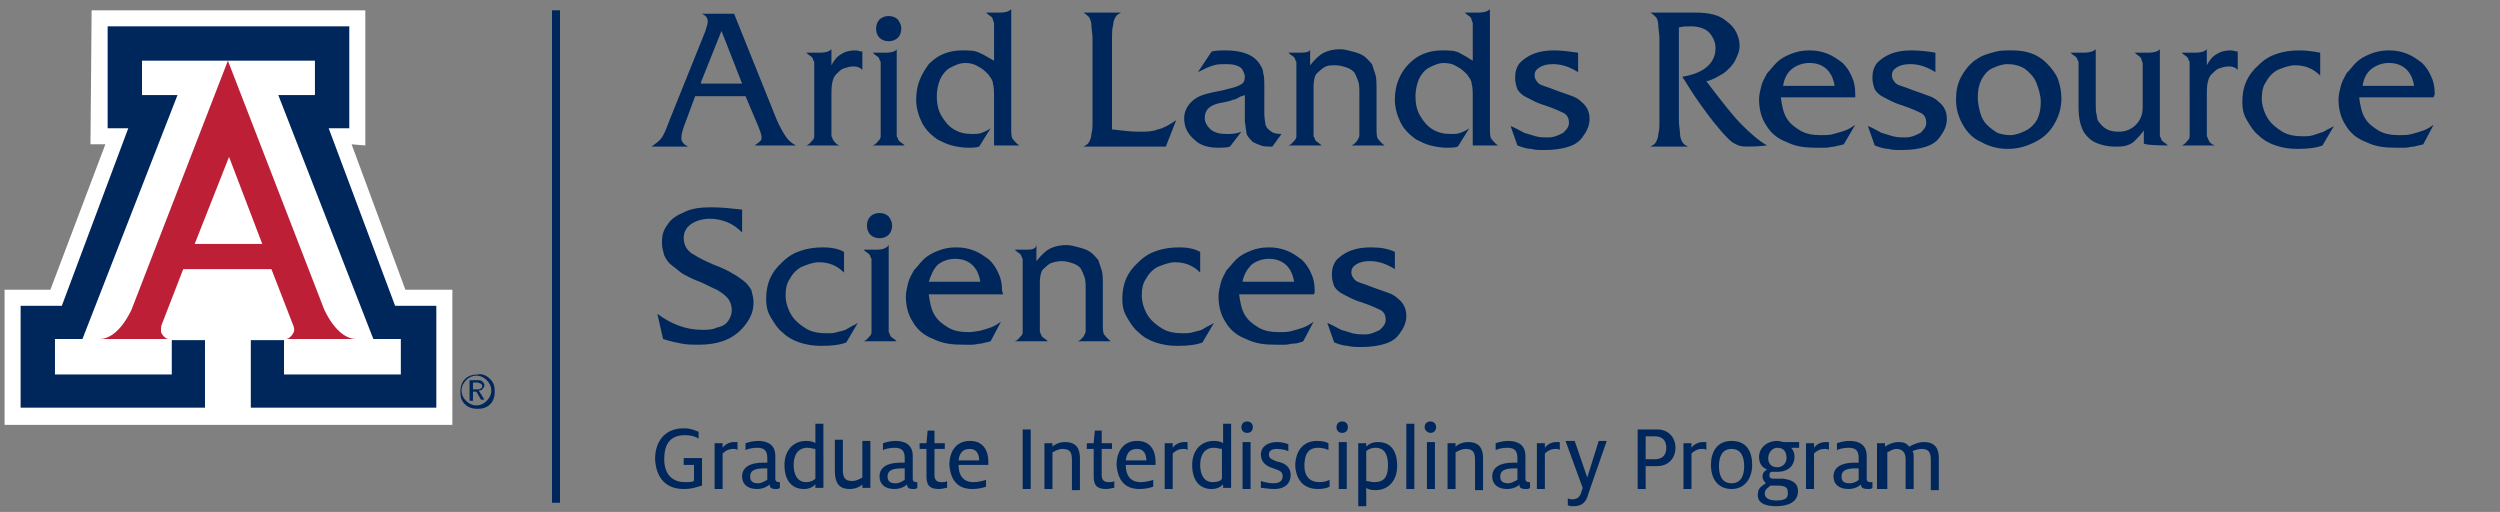 <?xml version="1.0" encoding="utf-8"?>
<!-- Generator: Adobe Illustrator 26.1.0, SVG Export Plug-In . SVG Version: 6.00 Build 0)  -->
<svg version="1.1" id="Layer_1" xmlns="http://www.w3.org/2000/svg" xmlns:xlink="http://www.w3.org/1999/xlink" x="0px" y="0px"
	 viewBox="0 0 218.3 44.7" style="enable-background:new 0 0 218.3 44.7;" xml:space="preserve">
<rect x="0" y="0" width="218.3" height="44.7" fill="#808080" stroke="none"/>
<style type="text/css">
	.st0{fill:#FFFFFF;}
	.st1{fill:#BD2036;}
	.st2{fill:#00275B;}
</style>
<g>
	<polygon class="st0" points="7.9,12.6 9.2,12.6 4.4,25.3 0.4,25.3 0.4,37.1 39.5,37.1 39.5,25.3 35.4,25.3 30.7,12.6 31.9,12.7 
		31.9,0.9 8,0.9 	"/>
	<g>
		<path class="st1" d="M19.9,5.3L28.3,27c0,0,1.1,2.6,2.8,2.6H25c0,0,0.3,0,0.6-0.5c0.2-0.3,0-0.7,0-0.7l-1.9-4.9h-3.9H16l-1.9,4.9
			c0,0-0.1,0.4,0,0.7c0.3,0.5,0.6,0.5,0.6,0.5h-6c1.7,0,2.8-2.6,2.8-2.6L19.9,5.3z"/>
	</g>
	<polygon class="st2" points="19.9,5.3 27.5,5.3 27.5,8.3 24.3,8.3 32.6,29.6 35,29.6 35,32.7 24.8,32.7 24.8,29.7 21.9,29.7 
		21.9,35.6 38.1,35.6 38.1,26.7 34.5,26.7 28.7,11.2 30.5,11.2 30.5,2.3 19.9,2.3 9.4,2.3 9.4,11.2 11.2,11.2 5.4,26.7 1.8,26.7 
		1.8,35.6 17.9,35.6 17.9,29.7 15,29.7 15,32.7 4.8,32.7 4.8,29.6 7.2,29.6 15.5,8.3 12.4,8.3 12.4,5.3 	"/>
	<g>
		<path class="st2" d="M42.8,33.1c0.3,0.3,0.4,0.6,0.4,1.1c0,0.4-0.1,0.8-0.4,1.1s-0.7,0.4-1.1,0.4c-0.4,0-0.8-0.1-1.1-0.4
			c-0.3-0.3-0.4-0.6-0.4-1.1c0-0.4,0.1-0.8,0.4-1.1c0.3-0.3,0.7-0.4,1.1-0.4C42.1,32.6,42.5,32.8,42.8,33.1 M42.5,33.2
			c-0.2-0.2-0.5-0.4-0.9-0.4c-0.3,0-0.6,0.1-0.9,0.4c-0.2,0.2-0.4,0.5-0.4,0.9c0,0.3,0.1,0.6,0.4,0.9c0.2,0.2,0.5,0.4,0.9,0.4
			c0.3,0,0.6-0.1,0.9-0.4c0.2-0.2,0.4-0.5,0.4-0.9C42.9,33.8,42.8,33.5,42.5,33.2 M41,33.2L41,33.2h0.7c0.2,0,0.3,0,0.4,0.1
			c0.1,0.1,0.2,0.2,0.2,0.3c0,0.2-0.1,0.3-0.2,0.4c-0.1,0.1-0.2,0.1-0.3,0.1l0.5,0.8h-0.2H42l-0.4-0.7h-0.3V35h-0.1H41V33.2z
			 M41.3,34h0.4c0.1,0,0.2,0,0.3-0.1c0.1,0,0.1-0.1,0.1-0.2c0-0.1,0-0.1-0.1-0.2c-0.1,0-0.2-0.1-0.3-0.1h-0.4V34z"/>
	</g>
	<polygon class="st0" points="19.9,21.3 22.9,21.3 20,13.7 17,21.3 	"/>
	<rect x="48.2" y="0.9" class="st2" width="0.7" height="43"/>
	<g>
		<path class="st2" d="M164.1,42.7h0.7v-3.2c0.2-0.1,0.5-0.3,0.8-0.3c0.5,0,0.8,0.3,0.8,0.9v2.6h0.7v-2.8c0-0.2,0-0.4-0.1-0.5
			c0.2-0.1,0.5-0.2,0.8-0.2c0.7,0,0.8,0.4,0.8,1v2.6h0.7V40c0-0.8-0.3-1.4-1.3-1.4c-0.5,0-0.9,0.2-1.3,0.4c-0.2-0.3-0.5-0.4-0.9-0.4
			c-0.5,0-0.9,0.2-1.2,0.4v-0.3h-0.7v4H164.1z M161.5,42.2c-0.5,0-0.7-0.2-0.7-0.6c0-0.5,0.4-0.7,1.2-0.7c0.1,0,0.3,0,0.3,0v1
			C162.2,42,161.9,42.2,161.5,42.2 M163.1,42.7c0.2,0,0.3,0,0.4-0.1v-0.5c0,0-0.1,0-0.2,0c-0.2,0-0.3-0.1-0.3-0.3v-2
			c0-0.9-0.6-1.3-1.5-1.3c-0.4,0-0.8,0.1-1.1,0.2v0.6c0.2-0.1,0.6-0.2,1-0.2c0.6,0,0.9,0.2,0.9,0.9v0.4c-0.1,0-0.3,0-0.4,0
			c-1.1,0-1.8,0.4-1.8,1.2c0,0.7,0.5,1.1,1.3,1.1c0.5,0,0.9-0.2,1.1-0.4C162.5,42.6,162.7,42.7,163.1,42.7 M157.7,42.7h0.7v-3.1
			c0.2-0.2,0.5-0.4,0.9-0.4c0.2,0,0.3,0,0.4,0.1v-0.7c-0.1,0-0.2,0-0.3,0c-0.4,0-0.8,0.2-1,0.5v-0.4h-0.7L157.7,42.7L157.7,42.7z
			 M155.2,40.8c-0.6,0-0.8-0.4-0.8-0.8c0-0.4,0.3-0.9,0.8-0.9c0.6,0,0.8,0.4,0.8,0.9C156,40.4,155.7,40.8,155.2,40.8 M155.1,43.7
			c-0.6,0-1-0.2-1-0.6c0-0.4,0.3-0.5,0.5-0.7c0.1,0,0.3,0,0.6,0c0.7,0,0.9,0.2,0.9,0.5C156.2,43.5,155.9,43.7,155.1,43.7
			 M155.1,44.2c1.1,0,1.9-0.4,1.9-1.3c0-0.8-0.6-1-1.3-1.1h-0.8c-0.3,0-0.4-0.1-0.4-0.3s0.1-0.3,0.2-0.3c0.2,0,0.3,0,0.5,0
			c1,0,1.5-0.6,1.5-1.3c0-0.3-0.1-0.6-0.3-0.8h0.7v-0.5h-1.3c-0.2,0-0.4-0.1-0.6-0.1c-0.9,0-1.6,0.6-1.6,1.4c0,0.5,0.2,0.9,0.7,1.1
			c-0.2,0.1-0.4,0.3-0.4,0.6s0.2,0.5,0.3,0.6c-0.3,0.2-0.7,0.4-0.7,0.9C153.4,43.9,154.1,44.2,155.1,44.2 M151.2,42.2
			c-0.9,0-1.1-0.8-1.1-1.5s0.2-1.5,1.1-1.5s1.1,0.8,1.1,1.5S152.1,42.2,151.2,42.2 M151.2,42.7c1.2,0,1.8-1,1.8-2.1
			c0-1.2-0.5-2.1-1.8-2.1s-1.8,1-1.8,2.1C149.4,41.8,150,42.7,151.2,42.7 M147,42.7h0.7v-3.1c0.2-0.2,0.5-0.4,0.9-0.4
			c0.2,0,0.3,0,0.4,0.1v-0.7c-0.1,0-0.2,0-0.3,0c-0.4,0-0.8,0.2-1,0.5v-0.4H147V42.7z M143.7,40.1v-2h0.8c0.7,0,1,0.4,1,1
			s-0.3,1-1,1H143.7z M143,42.7h0.7v-2h1c1,0,1.6-0.7,1.6-1.6c0-0.9-0.6-1.6-1.6-1.6H143V42.7z M137.4,44.2c0.7,0,1.1-0.3,1.3-1.1
			l1.6-4.6h-0.7l-1,3.2l0,0l-1.1-3.2h-0.8l1.5,4.1l-0.1,0.3c-0.1,0.4-0.3,0.7-0.8,0.7c-0.1,0-0.3,0-0.4-0.1v0.6
			C137,44.2,137.2,44.2,137.4,44.2 M134.2,42.7h0.7v-3.1c0.2-0.2,0.5-0.4,0.9-0.4c0.2,0,0.3,0,0.4,0.1v-0.7c-0.1,0-0.2,0-0.3,0
			c-0.4,0-0.8,0.2-1,0.5v-0.4h-0.7L134.2,42.7L134.2,42.7z M131.7,42.2c-0.5,0-0.7-0.2-0.7-0.6c0-0.5,0.4-0.7,1.2-0.7
			c0.1,0,0.3,0,0.3,0v1C132.3,42,132,42.2,131.7,42.2 M133.2,42.7c0.2,0,0.3,0,0.4-0.1v-0.5h-0.1c-0.2,0-0.3-0.1-0.3-0.3v-2
			c0-0.9-0.6-1.3-1.5-1.3c-0.4,0-0.8,0.1-1.1,0.2v0.6c0.2-0.1,0.6-0.2,1-0.2c0.6,0,0.9,0.2,0.9,0.9v0.4c-0.1,0-0.3,0-0.4,0
			c-1.1,0-1.8,0.4-1.8,1.2c0,0.7,0.5,1.1,1.3,1.1c0.5,0,0.9-0.2,1.1-0.4C132.6,42.6,132.9,42.7,133.2,42.7 M126.4,42.7h0.7v-3.2
			c0.2-0.1,0.5-0.3,0.9-0.3c0.7,0,0.8,0.4,0.8,1v2.6h0.7V40c0-0.8-0.3-1.4-1.3-1.4c-0.5,0-0.9,0.2-1.1,0.4v-0.3h-0.7V42.7z
			 M124.6,42.7h0.7v-4.1h-0.7V42.7z M124.9,37.8c0.3,0,0.5-0.2,0.5-0.5s-0.2-0.5-0.5-0.5s-0.5,0.2-0.5,0.5S124.7,37.8,124.9,37.8
			 M122.8,42.7h0.7V37h-0.7V42.7z M120,42.1c-0.3,0-0.5-0.1-0.7-0.1v-2.6c0.2-0.2,0.5-0.3,0.8-0.3c0.8,0,1.1,0.6,1.1,1.5
			C121.2,41.6,120.9,42.1,120,42.1 M118.6,44.2h0.7v-1.6c0.1,0.1,0.4,0.2,0.8,0.2c1.2,0,1.9-0.9,1.9-2.1c0-1.4-0.6-2.1-1.7-2.1
			c-0.5,0-0.8,0.2-1,0.4v-0.3h-0.7C118.6,38.7,118.6,44.2,118.6,44.2z M116.9,42.7h0.7v-4.1h-0.7V42.7z M117.2,37.8
			c0.3,0,0.5-0.2,0.5-0.5s-0.2-0.5-0.5-0.5s-0.5,0.2-0.5,0.5S116.9,37.8,117.2,37.8 M115.1,42.7c0.5,0,0.8-0.1,1-0.2v-0.6
			c-0.2,0.1-0.5,0.2-0.9,0.2c-0.8,0-1.3-0.5-1.3-1.4c0-1,0.3-1.6,1.2-1.6c0.4,0,0.7,0.1,0.9,0.2v-0.6c-0.2-0.1-0.5-0.2-1-0.2
			c-1.3,0-1.9,1-1.9,2.2C113.2,42,113.9,42.7,115.1,42.7 M111.3,42.7c0.9,0,1.4-0.5,1.4-1.2c0-0.8-0.6-1.1-1.2-1.2
			c-0.5-0.2-0.7-0.3-0.7-0.6s0.2-0.5,0.7-0.5c0.4,0,0.8,0.1,1,0.2v-0.6c-0.2-0.1-0.6-0.2-1-0.2c-0.8,0-1.4,0.4-1.4,1.1
			c0,0.6,0.4,1,1.1,1.2c0.6,0.2,0.8,0.3,0.8,0.7s-0.3,0.6-0.8,0.6c-0.4,0-0.8-0.1-1.1-0.2v0.6C110.3,42.6,110.8,42.7,111.3,42.7
			 M108.5,42.7h0.7v-4.1h-0.7V42.7z M108.9,37.8c0.3,0,0.5-0.2,0.5-0.5s-0.2-0.5-0.5-0.5s-0.5,0.2-0.5,0.5S108.6,37.8,108.9,37.8
			 M105.9,42.1c-0.8,0-1.1-0.7-1.1-1.5c0-0.9,0.4-1.5,1.2-1.5c0.3,0,0.5,0.1,0.7,0.1v2.6C106.6,42,106.3,42.1,105.9,42.1
			 M105.8,42.7c0.5,0,0.8-0.2,1-0.4v0.3h0.7V37h-0.7v1.7c-0.1-0.1-0.4-0.2-0.8-0.2c-1.2,0-1.9,0.9-1.9,2.1
			C104.1,41.9,104.7,42.7,105.8,42.7 M101.7,42.7h0.7v-3.1c0.2-0.2,0.5-0.4,0.9-0.4c0.2,0,0.3,0,0.4,0.1v-0.7c-0.1,0-0.2,0-0.3,0
			c-0.4,0-0.8,0.2-1,0.5v-0.4h-0.7C101.7,38.6,101.7,42.7,101.7,42.7z M98.3,40.2c0.1-0.8,0.5-1,1-1c0.6,0,0.8,0.5,0.8,1l0,0H98.3z
			 M99.5,42.7c0.5,0,0.9-0.1,1.2-0.2v-0.6c-0.3,0.1-0.7,0.2-1.1,0.2c-0.9,0-1.3-0.6-1.3-1.5h2.6c0-0.1,0-0.2,0-0.3
			c0-0.9-0.4-1.8-1.6-1.8s-1.8,0.9-1.8,2.1C97.6,41.9,98.2,42.7,99.5,42.7 M96.6,42.7c0.3,0,0.5-0.1,0.7-0.1V42
			c-0.1,0.1-0.3,0.1-0.5,0.1c-0.4,0-0.6-0.2-0.6-0.6v-2.3h0.9v-0.5h-0.9v-1.1h-0.6l-0.1,1.1h-0.6v0.5h0.6v2.4
			C95.5,42.4,95.8,42.7,96.6,42.7 M91.2,42.7h0.7v-3.2c0.2-0.1,0.5-0.3,0.9-0.3c0.7,0,0.8,0.4,0.8,1v2.6h0.7V40
			c0-0.8-0.3-1.4-1.3-1.4c-0.5,0-0.9,0.2-1.1,0.4v-0.3h-0.7V42.7z M89.3,42.7H90v-5.2h-0.7V42.7z M83.7,40.2c0.1-0.8,0.5-1,1-1
			c0.6,0,0.8,0.5,0.8,1l0,0H83.7z M84.9,42.7c0.5,0,0.9-0.1,1.2-0.2v-0.6c-0.3,0.1-0.7,0.2-1.1,0.2c-0.9,0-1.3-0.6-1.3-1.5h2.6
			c0-0.1,0-0.2,0-0.3c0-0.9-0.4-1.8-1.6-1.8s-1.8,0.9-1.8,2.1C83,41.9,83.6,42.7,84.9,42.7 M82,42.7c0.3,0,0.5-0.1,0.7-0.1V42
			c-0.1,0.1-0.3,0.1-0.5,0.1c-0.4,0-0.6-0.2-0.6-0.6v-2.3h0.9v-0.5h-0.9v-1.1H81l-0.1,1.1h-0.6v0.5h0.6v2.4
			C80.9,42.4,81.2,42.7,82,42.7 M78.2,42.2c-0.5,0-0.7-0.2-0.7-0.6c0-0.5,0.4-0.7,1.2-0.7c0.1,0,0.3,0,0.3,0v1
			C78.8,42,78.6,42.2,78.2,42.2 M79.7,42.7c0.2,0,0.3,0,0.4-0.1v-0.5H80c-0.2,0-0.3-0.1-0.3-0.3v-2c0-0.9-0.6-1.3-1.5-1.3
			c-0.4,0-0.8,0.1-1.1,0.2v0.6c0.2-0.1,0.6-0.2,1-0.2c0.6,0,0.9,0.2,0.9,0.9v0.4c-0.1,0-0.3,0-0.4,0c-1.1,0-1.8,0.4-1.8,1.2
			c0,0.7,0.5,1.1,1.3,1.1c0.5,0,0.9-0.2,1.1-0.4C79.2,42.6,79.4,42.7,79.7,42.7 M74.2,42.7c0.5,0,0.9-0.2,1.1-0.4v0.3H76v-4.1h-0.7
			v3.2c-0.2,0.1-0.5,0.3-0.9,0.3c-0.7,0-0.8-0.4-0.8-1v-2.6h-0.7v2.7C72.9,42.1,73.2,42.7,74.2,42.7 M70.4,42.1
			c-0.8,0-1.1-0.7-1.1-1.5c0-0.9,0.4-1.5,1.2-1.5c0.3,0,0.5,0.1,0.7,0.1v2.6C71,42,70.7,42.1,70.4,42.1 M70.2,42.7
			c0.5,0,0.8-0.2,1-0.4v0.3h0.7V37h-0.7v1.7c-0.1-0.1-0.4-0.2-0.8-0.2c-1.2,0-1.9,0.9-1.9,2.1C68.5,41.9,69.1,42.7,70.2,42.7
			 M66.2,42.2c-0.5,0-0.7-0.2-0.7-0.6c0-0.5,0.4-0.7,1.2-0.7c0.1,0,0.3,0,0.3,0v1C66.8,42,66.5,42.2,66.2,42.2 M67.7,42.7
			c0.2,0,0.3,0,0.4-0.1v-0.5H68c-0.2,0-0.3-0.1-0.3-0.3v-2c0-0.9-0.6-1.3-1.5-1.3c-0.4,0-0.8,0.1-1.1,0.2v0.6c0.2-0.1,0.6-0.2,1-0.2
			c0.6,0,0.9,0.2,0.9,0.9v0.4c-0.1,0-0.3,0-0.4,0c-1.1,0-1.8,0.4-1.8,1.2c0,0.7,0.5,1.1,1.3,1.1c0.5,0,0.9-0.2,1.1-0.4
			C67.2,42.6,67.4,42.7,67.7,42.7 M62.4,42.7h0.7v-3.1c0.2-0.2,0.5-0.4,0.9-0.4c0.2,0,0.3,0,0.4,0.1v-0.7c-0.1,0-0.2,0-0.3,0
			c-0.4,0-0.8,0.2-1,0.5v-0.4h-0.7C62.4,38.7,62.4,42.7,62.4,42.7z M59.7,42.7c0.8,0,1.2-0.2,1.6-0.3V40h-1.6v0.6h0.9V42
			c-0.2,0.1-0.4,0.1-0.8,0.1c-1.1,0-1.8-0.7-1.8-2s0.5-2.1,1.8-2.1c0.5,0,0.9,0.1,1.2,0.3v-0.6c-0.3-0.1-0.6-0.3-1.3-0.3
			c-1.7,0-2.5,1.2-2.5,2.7C57.3,41.8,58.2,42.7,59.7,42.7"/>
		<path class="st2" d="M119.7,21.6c-0.7,0-1.3,0.1-1.8,0.3c-0.5,0.2-0.9,0.5-1.2,0.8c-0.3,0.4-0.4,0.8-0.4,1.3c0,0.4,0.1,0.7,0.2,1
			c0.2,0.3,0.4,0.5,0.8,0.7s0.9,0.5,1.6,0.7c0.9,0.3,1.5,0.6,1.7,0.7c0.3,0.2,0.4,0.5,0.4,0.8c0,0.4-0.2,0.6-0.5,0.9
			c-0.4,0.2-0.8,0.4-1.3,0.4c-0.4,0-0.7,0-1.1-0.1c-0.3-0.1-0.7-0.2-1-0.3c-0.4-0.2-0.7-0.4-1.2-0.6l0.6,1.7
			c0.5,0.2,0.9,0.3,1.2,0.3c0.3,0.1,0.7,0.1,1.2,0.1c0.8,0,1.5-0.1,2.1-0.3c0.6-0.2,1-0.5,1.3-1c0.3-0.4,0.5-0.9,0.5-1.4
			c0-0.6-0.2-1.1-0.7-1.5c-0.2-0.2-0.5-0.4-0.8-0.5s-0.8-0.3-1.4-0.5c-0.5-0.2-0.8-0.3-1.1-0.4c-0.3-0.1-0.5-0.2-0.6-0.4
			c-0.1-0.1-0.2-0.3-0.2-0.5c0-0.3,0.1-0.5,0.4-0.7s0.7-0.3,1.2-0.3c0.7,0,1.4,0.2,2.2,0.7V22C121.2,21.7,120.5,21.6,119.7,21.6
			 M109.3,23.1c0.4-0.3,0.9-0.5,1.5-0.5c1.2,0,2,0.7,2.2,2h-4.5C108.6,24,108.9,23.5,109.3,23.1 M114.8,25.4c0-0.6-0.1-1.1-0.3-1.5
			c-0.2-0.5-0.5-0.9-0.8-1.2c-0.4-0.3-0.8-0.6-1.3-0.8c-0.5-0.2-1-0.3-1.6-0.3s-1.1,0.1-1.6,0.3c-0.5,0.2-0.9,0.4-1.3,0.8
			c-0.3,0.3-0.5,0.6-0.8,0.9c-0.2,0.4-0.4,0.7-0.5,1.1s-0.2,0.8-0.2,1.2c0,0.8,0.2,1.6,0.6,2.2c0.4,0.7,1,1.2,1.8,1.5
			c0.8,0.4,1.6,0.5,2.6,0.5c0.3,0,0.6,0,0.8,0c0.3,0,0.5-0.1,0.8-0.1s0.5-0.1,0.8-0.2l0.9-1.7c-0.3,0.2-0.6,0.4-0.9,0.5
			s-0.6,0.2-1,0.3c-0.3,0.1-0.7,0.1-1.1,0.1c-0.7,0-1.3-0.1-1.8-0.4s-0.9-0.6-1.2-1.1s-0.4-1.1-0.5-1.8h6.5
			C114.8,25.7,114.8,25.4,114.8,25.4z M103,21.6c-0.8,0-1.4,0.1-2,0.3c-0.6,0.2-1.1,0.5-1.6,1c-1,0.9-1.4,1.9-1.4,3.2
			c0,0.6,0.1,1.1,0.4,1.6s0.6,1,1,1.3c0.4,0.4,0.9,0.7,1.5,0.9c0.6,0.2,1.2,0.3,1.9,0.3c1,0,1.7-0.1,2.2-0.3l1-1.7
			c-0.3,0.2-0.6,0.3-0.9,0.5s-0.6,0.2-0.9,0.3c-0.3,0.1-0.6,0.1-0.9,0.1c-0.7,0-1.3-0.1-1.8-0.4s-1-0.7-1.3-1.2s-0.5-1.1-0.5-1.7
			s0.1-1.1,0.4-1.5c0.2-0.4,0.6-0.8,1-1c0.5-0.2,1-0.4,1.5-0.4c0.9,0,1.6,0.3,2.2,0.9V22C104.3,21.7,103.6,21.6,103,21.6 M89.7,21.8
			h-1.1c0.2,0.2,0.4,0.3,0.5,0.4s0.1,0.3,0.2,0.4c0,0.2,0,0.5,0,0.9v4.6c0,0.4,0,0.7,0,0.9c0,0.2-0.1,0.3-0.2,0.4s-0.2,0.3-0.5,0.4
			h2.9c-0.2-0.2-0.4-0.3-0.5-0.4s-0.1-0.3-0.2-0.4c0-0.2,0-0.5,0-0.9v-3.5c0-0.4,0.1-0.8,0.2-1c0.2-0.2,0.4-0.4,0.7-0.6
			c0.3-0.1,0.6-0.2,1-0.2s0.7,0.1,1,0.2s0.6,0.3,0.7,0.5s0.2,0.4,0.3,0.7c0.1,0.3,0.1,0.6,0.1,1.1v2.8c0,0.4,0,0.7,0,0.8
			c0,0.2-0.1,0.3-0.2,0.5c-0.1,0.1-0.2,0.3-0.5,0.4H97c-0.3-0.2-0.5-0.5-0.6-0.6c-0.1-0.2-0.1-0.5-0.1-1.1v-3c0-0.7,0-1.2-0.1-1.5
			S96,23,95.9,22.7c-0.2-0.2-0.4-0.5-0.7-0.7c-0.3-0.2-0.6-0.3-1-0.4s-0.7-0.2-1.1-0.2c-0.5,0-1,0.1-1.4,0.3
			c-0.4,0.2-0.8,0.6-1.2,1.1v-1.5C90.5,21.7,90.2,21.8,89.7,21.8 M81.9,23.1c0.4-0.3,0.9-0.5,1.5-0.5c1.2,0,2,0.7,2.2,2h-4.5
			C81.3,24,81.5,23.5,81.9,23.1 M87.5,25.4c0-0.6-0.1-1.1-0.3-1.5c-0.2-0.5-0.5-0.9-0.8-1.2c-0.4-0.3-0.8-0.6-1.3-0.8
			c-0.5-0.2-1-0.3-1.6-0.3s-1.1,0.1-1.6,0.3c-0.5,0.2-0.9,0.4-1.3,0.8c-0.3,0.3-0.5,0.6-0.8,0.9c-0.2,0.4-0.4,0.7-0.5,1.1
			s-0.2,0.8-0.2,1.2c0,0.8,0.2,1.6,0.6,2.2c0.4,0.7,1,1.2,1.8,1.5c0.8,0.4,1.6,0.5,2.6,0.5c0.3,0,0.6,0,0.8,0c0.3,0,0.5-0.1,0.8-0.1
			c0.3-0.1,0.5-0.1,0.8-0.2l0.9-1.7c-0.3,0.2-0.6,0.4-0.9,0.5s-0.6,0.2-1,0.3c-0.2,0-0.5,0.1-0.9,0.1c-0.7,0-1.3-0.1-1.8-0.4
			s-0.9-0.6-1.2-1.1c-0.3-0.5-0.4-1.1-0.5-1.8h6.5L87.5,25.4L87.5,25.4z M76,18.9c-0.2,0.2-0.3,0.5-0.3,0.8s0.1,0.6,0.3,0.8
			c0.2,0.2,0.5,0.3,0.8,0.3s0.6-0.1,0.8-0.3c0.2-0.2,0.3-0.5,0.3-0.8s-0.1-0.5-0.3-0.8c-0.2-0.2-0.5-0.3-0.8-0.3S76.2,18.7,76,18.9
			 M76.6,21.8h-1.2c0.2,0.2,0.4,0.3,0.5,0.4s0.1,0.3,0.2,0.4c0,0.2,0,0.5,0,0.9v4.6c0,0.4,0,0.7,0,0.9c0,0.2-0.1,0.3-0.2,0.4
			s-0.2,0.3-0.5,0.4h2.9c-0.2-0.2-0.4-0.3-0.5-0.4s-0.1-0.3-0.2-0.4c0-0.2,0-0.5,0-0.9v-6.7C77.4,21.7,77,21.8,76.6,21.8 M71.9,21.6
			c-0.8,0-1.4,0.1-2,0.3c-0.6,0.2-1.1,0.5-1.6,1c-1,0.9-1.4,1.9-1.4,3.2c0,0.6,0.1,1.1,0.4,1.6s0.6,1,1,1.3c0.4,0.4,0.9,0.7,1.5,0.9
			c0.6,0.2,1.2,0.3,1.9,0.3c1,0,1.7-0.1,2.2-0.3l1-1.7c-0.3,0.2-0.6,0.3-0.9,0.5s-0.6,0.2-0.9,0.3c-0.3,0.1-0.6,0.1-0.9,0.1
			c-0.7,0-1.3-0.1-1.8-0.4s-1-0.7-1.3-1.2s-0.5-1.1-0.5-1.7s0.1-1.1,0.4-1.5c0.2-0.4,0.6-0.8,1-1c0.5-0.2,1-0.4,1.5-0.4
			c0.9,0,1.6,0.3,2.2,0.9V22C73.2,21.7,72.5,21.6,71.9,21.6 M62.1,18.1c-0.9,0-1.7,0.1-2.3,0.4c-0.7,0.3-1.2,0.6-1.5,1.1
			c-0.4,0.5-0.5,1-0.5,1.6c0,0.4,0.1,0.7,0.2,1.1c0.2,0.4,0.4,0.7,0.7,0.9c0.3,0.2,0.6,0.5,0.9,0.7c0.4,0.2,0.9,0.5,1.5,0.7
			c0.7,0.3,1.2,0.6,1.5,0.7c0.3,0.2,0.5,0.3,0.7,0.5c0.4,0.3,0.6,0.8,0.6,1.3c0,0.3-0.1,0.6-0.3,0.9s-0.5,0.5-1,0.6
			c-0.4,0.2-0.8,0.2-1.3,0.2c-1.4,0-2.7-0.5-3.9-1.4l0.5,2.2c0.6,0.2,1.1,0.3,1.6,0.4s1,0.1,1.5,0.1c1.6,0,2.8-0.4,3.7-1.3
			c0.3-0.3,0.6-0.7,0.8-1.1c0.2-0.4,0.3-0.8,0.3-1.3c0-0.4-0.1-0.7-0.2-1.1c-0.2-0.3-0.4-0.6-0.7-0.8c-0.3-0.2-0.5-0.4-0.9-0.6
			c-0.3-0.2-0.9-0.5-1.7-0.8c-0.7-0.3-1.3-0.6-1.6-0.8c-0.4-0.2-0.6-0.4-0.8-0.7c-0.1-0.2-0.2-0.5-0.2-0.8c0-0.5,0.2-0.9,0.6-1.2
			c0.4-0.3,1-0.5,1.7-0.5c0.5,0,1,0.1,1.5,0.3c0.5,0.2,0.9,0.5,1.3,0.9v-2C63.9,18.2,63,18.1,62.1,18.1"/>
		<path class="st2" d="M207.1,6c0.4-0.3,0.9-0.5,1.5-0.5c1.2,0,2,0.7,2.2,2h-4.5C206.4,6.8,206.7,6.3,207.1,6 M212.6,8.2
			c0-0.6-0.1-1.1-0.3-1.5c-0.2-0.5-0.5-0.9-0.8-1.2c-0.4-0.3-0.8-0.6-1.3-0.8c-0.5-0.2-1-0.3-1.6-0.3s-1.1,0.1-1.6,0.3
			c-0.5,0.2-0.9,0.4-1.3,0.8c-0.3,0.3-0.5,0.6-0.8,0.9c-0.2,0.4-0.4,0.7-0.5,1.1s-0.2,0.8-0.2,1.2c0,0.8,0.2,1.6,0.6,2.2
			c0.4,0.7,1,1.2,1.8,1.5c0.8,0.4,1.6,0.5,2.6,0.5c0.3,0,0.6,0,0.8,0c0.3,0,0.5-0.1,0.8-0.1c0.3-0.1,0.5-0.1,0.8-0.2l0.9-1.7
			c-0.3,0.2-0.6,0.4-0.9,0.5c-0.3,0.1-0.6,0.2-1,0.3c-0.3,0.1-0.7,0.1-1.1,0.1c-0.7,0-1.3-0.1-1.8-0.4c-0.5-0.3-0.9-0.6-1.2-1.1
			s-0.4-1.1-0.5-1.8h6.5L212.6,8.2L212.6,8.2z M200.8,4.4c-0.8,0-1.4,0.1-2,0.3c-0.6,0.2-1.1,0.5-1.6,1c-1,0.9-1.4,1.9-1.4,3.2
			c0,0.6,0.1,1.1,0.4,1.6s0.6,1,1,1.3c0.4,0.4,0.9,0.7,1.5,0.9s1.2,0.3,1.9,0.3c1,0,1.7-0.1,2.2-0.3l1-1.7c-0.3,0.2-0.6,0.3-0.9,0.5
			c-0.3,0.1-0.6,0.2-0.9,0.3c-0.3,0.1-0.6,0.1-0.9,0.1c-0.7,0-1.3-0.1-1.8-0.4c-0.5-0.3-1-0.7-1.3-1.2s-0.5-1.1-0.5-1.7
			c0-0.6,0.1-1.1,0.4-1.5c0.2-0.4,0.6-0.8,1-1c0.5-0.2,1-0.4,1.5-0.4c0.9,0,1.6,0.3,2.2,0.9v-2C202.1,4.5,201.4,4.4,200.8,4.4
			 M192.9,12.3c-0.1-0.1-0.1-0.3-0.2-0.4c0-0.2,0-0.5,0-0.9V8.1c0-0.7,0.1-1.3,0.4-1.6c0.2-0.2,0.4-0.4,0.6-0.5
			c0.3-0.1,0.6-0.2,0.9-0.2c0.4,0,0.6,0.1,0.8,0.3V4.5c-0.2,0-0.4-0.1-0.6-0.1c-0.5,0-0.9,0.1-1.2,0.3c-0.4,0.2-0.7,0.6-0.9,1V4.3
			c-0.2,0.2-0.5,0.3-1,0.3h-1.2c0.2,0.2,0.4,0.3,0.5,0.4s0.1,0.3,0.2,0.4c0,0.2,0,0.5,0,0.9V11c0,0.4,0,0.7,0,0.9s-0.1,0.3-0.2,0.4
			c-0.1,0.1-0.2,0.3-0.5,0.4h2.9C193.1,12.6,192.9,12.4,192.9,12.3 M189.3,12.7c-0.2-0.2-0.4-0.3-0.5-0.4c-0.1-0.1-0.1-0.3-0.2-0.4
			c0-0.2,0-0.5,0-0.9V4.3c-0.2,0.2-0.5,0.3-1,0.3h-1.2c0.2,0.2,0.4,0.3,0.5,0.4s0.1,0.3,0.2,0.5c0,0.2,0,0.5,0,0.8v3.1
			c0,0.6-0.2,1.1-0.6,1.5c-0.4,0.4-0.9,0.6-1.5,0.6c-0.7,0-1.2-0.2-1.6-0.7c-0.2-0.2-0.3-0.4-0.3-0.7c-0.1-0.3-0.1-0.6-0.1-1V4.3
			c-0.2,0.2-0.6,0.3-1,0.3h-1.2c0.2,0.2,0.4,0.3,0.5,0.4s0.1,0.3,0.2,0.4c0,0.2,0,0.5,0,0.9v3.1c0,1,0.2,1.7,0.5,2.2
			c0.3,0.4,0.6,0.7,1.1,0.9s1,0.3,1.6,0.3c0.4,0,0.7,0,1-0.1s0.5-0.2,0.7-0.4s0.5-0.5,0.8-0.9v1.1C187.1,12.7,189.3,12.7,189.3,12.7
			z M176.8,6c0.4,0.3,0.8,0.7,1,1.2s0.4,1.1,0.4,1.7c0,0.6-0.1,1.1-0.3,1.5s-0.6,0.8-1,1s-0.9,0.4-1.4,0.4c-0.4,0-0.8-0.1-1.1-0.2
			c-0.3-0.2-0.6-0.4-0.9-0.7c-0.3-0.3-0.5-0.7-0.6-1.1c-0.1-0.4-0.2-0.8-0.2-1.3c0-0.6,0.1-1.1,0.3-1.5s0.5-0.8,0.9-1
			s0.9-0.4,1.4-0.4C175.8,5.6,176.3,5.7,176.8,6 M174.3,4.5c-0.4,0.1-0.7,0.2-1,0.3c-0.3,0.1-0.6,0.3-0.9,0.5
			c-0.5,0.4-0.9,0.9-1.2,1.5s-0.4,1.2-0.4,1.9c0,0.8,0.2,1.5,0.6,2.2c0.4,0.7,0.9,1.2,1.6,1.5c0.7,0.4,1.5,0.6,2.3,0.6
			c0.9,0,1.6-0.2,2.4-0.6s1.3-0.9,1.7-1.6c0.4-0.7,0.6-1.4,0.6-2.2c0-0.6-0.1-1.1-0.3-1.7c-0.2-0.5-0.6-1-1-1.4
			c-0.8-0.8-1.8-1.1-3-1.1C175.1,4.4,174.7,4.4,174.3,4.5 M166.9,4.4c-0.7,0-1.3,0.1-1.8,0.3c-0.5,0.2-0.9,0.5-1.2,0.8
			c-0.3,0.4-0.4,0.8-0.4,1.3c0,0.4,0.1,0.7,0.2,1c0.2,0.3,0.4,0.5,0.8,0.7c0.4,0.2,0.9,0.5,1.6,0.7c0.9,0.3,1.5,0.6,1.7,0.7
			c0.3,0.2,0.4,0.5,0.4,0.8c0,0.4-0.2,0.6-0.5,0.9c-0.4,0.2-0.8,0.4-1.3,0.4c-0.4,0-0.7,0-1.1-0.1c-0.3-0.1-0.7-0.2-1-0.3
			c-0.4-0.2-0.7-0.4-1.2-0.6l0.6,1.7c0.5,0.2,0.9,0.3,1.2,0.3c0.3,0.1,0.7,0.1,1.2,0.1c0.8,0,1.5-0.1,2.1-0.3s1-0.5,1.3-1
			c0.3-0.4,0.5-0.9,0.5-1.4c0-0.6-0.2-1.1-0.7-1.5c-0.2-0.2-0.5-0.4-0.8-0.5s-0.8-0.3-1.4-0.5c-0.5-0.2-0.8-0.3-1.1-0.4
			s-0.5-0.2-0.6-0.4c-0.1-0.1-0.2-0.3-0.2-0.5c0-0.3,0.1-0.5,0.4-0.7c0.3-0.2,0.7-0.3,1.2-0.3c0.7,0,1.4,0.2,2.2,0.7V4.6
			C168.4,4.5,167.7,4.4,166.9,4.4 M156.5,6c0.4-0.3,0.9-0.5,1.5-0.5c1.2,0,2,0.7,2.2,2h-4.5C155.8,6.8,156.1,6.3,156.5,6 M162,8.2
			c0-0.6-0.1-1.1-0.3-1.5c-0.2-0.5-0.5-0.9-0.8-1.2c-0.4-0.3-0.8-0.6-1.3-0.8c-0.5-0.2-1-0.3-1.6-0.3s-1.1,0.1-1.6,0.3
			c-0.5,0.2-0.9,0.4-1.3,0.8c-0.3,0.3-0.5,0.6-0.8,0.9c-0.2,0.4-0.4,0.7-0.5,1.1s-0.2,0.8-0.2,1.2c0,0.8,0.2,1.6,0.6,2.2
			c0.4,0.7,1,1.2,1.8,1.5c0.8,0.4,1.6,0.5,2.6,0.5c0.3,0,0.6,0,0.8,0c0.3,0,0.5-0.1,0.8-0.1c0.3-0.1,0.5-0.1,0.8-0.2l1-1.7
			c-0.3,0.2-0.6,0.4-0.9,0.5c-0.3,0.1-0.6,0.2-1,0.3c-0.3,0.1-0.7,0.1-1.1,0.1c-0.7,0-1.3-0.1-1.8-0.4c-0.5-0.3-0.9-0.6-1.2-1.1
			s-0.4-1.1-0.5-1.8h6.5V8.2L162,8.2z M147.7,2.3c0.6,0,1.2,0.2,1.5,0.5s0.6,0.8,0.6,1.4c0,1.3-1,2.2-2.9,2.5c0.5,0.8,1,1.6,1.5,2.3
			s1,1.4,1.6,2.1c0.4,0.5,0.7,0.8,1,1.1s0.6,0.4,0.8,0.5c0.3,0.1,0.6,0.1,0.9,0.1c0.2,0,0.7,0,1.6-0.1c-0.7-0.4-1.4-1-2.2-1.8
			s-1.8-2.1-3.1-3.8c0.5-0.1,1-0.4,1.5-0.7c0.4-0.3,0.8-0.7,1-1.1s0.4-0.8,0.4-1.3c0-0.4-0.1-0.8-0.3-1.2s-0.5-0.7-0.9-1
			c-0.6-0.5-1.5-0.7-2.6-0.7c-0.3,0-0.5,0-0.7,0c-0.3,0-0.5,0-0.8,0h-2.5c0.2,0.1,0.4,0.3,0.5,0.4s0.2,0.4,0.2,0.7s0.1,0.7,0.1,1.2
			v7.1c0,0.5,0,0.9-0.1,1.2c0,0.3-0.1,0.5-0.2,0.7c-0.1,0.2-0.3,0.3-0.5,0.4h3.3c-0.2-0.1-0.4-0.2-0.5-0.4s-0.2-0.4-0.2-0.7
			s-0.1-0.7-0.1-1.2V2.4C146.9,2.3,147.3,2.3,147.7,2.3 M135.7,4.4c-0.7,0-1.3,0.1-1.8,0.3c-0.5,0.2-0.9,0.5-1.2,0.8
			c-0.3,0.4-0.4,0.8-0.4,1.3c0,0.4,0.1,0.7,0.2,1c0.2,0.3,0.4,0.5,0.8,0.7c0.4,0.2,0.9,0.5,1.6,0.7c0.9,0.3,1.5,0.6,1.7,0.7
			c0.3,0.2,0.4,0.5,0.4,0.8c0,0.4-0.2,0.6-0.5,0.9c-0.4,0.2-0.8,0.4-1.3,0.4c-0.4,0-0.7,0-1.1-0.1c-0.3-0.1-0.7-0.2-1-0.3
			c-0.4-0.2-0.7-0.4-1.2-0.6l0.6,1.7c0.5,0.2,0.9,0.3,1.2,0.3c0.3,0.1,0.7,0.1,1.2,0.1c0.8,0,1.5-0.1,2.1-0.3s1-0.5,1.3-1
			c0.3-0.4,0.5-0.9,0.5-1.4c0-0.6-0.2-1.1-0.7-1.5c-0.2-0.2-0.5-0.4-0.8-0.5s-0.8-0.3-1.4-0.5c-0.5-0.2-0.8-0.3-1.1-0.4
			s-0.5-0.2-0.6-0.4C134.1,7,134,6.8,134,6.6c0-0.3,0.1-0.5,0.4-0.7c0.3-0.2,0.7-0.3,1.2-0.3c0.7,0,1.4,0.2,2.2,0.7V4.6
			C137.1,4.5,136.4,4.4,135.7,4.4 M127.4,4.6c-0.4-0.2-0.9-0.2-1.5-0.2s-1.1,0.1-1.6,0.3s-0.9,0.5-1.3,0.9s-0.7,0.9-0.9,1.4
			c-0.2,0.5-0.3,1.1-0.3,1.7c0,0.7,0.2,1.4,0.5,2s0.8,1.1,1.4,1.5c0.4,0.2,0.8,0.4,1.2,0.5c0.4,0.1,0.9,0.2,1.5,0.2
			c0.3,0,0.6,0,0.9-0.1l1-1.6c-0.3,0.2-0.5,0.3-0.8,0.4c-0.2,0.1-0.5,0.1-0.8,0.1c-0.6,0-1.1-0.1-1.6-0.4c-0.5-0.3-0.8-0.7-1.1-1.2
			c-0.3-0.5-0.4-1.1-0.4-1.7c0-0.5,0.1-1,0.3-1.5c0.2-0.4,0.5-0.8,0.9-1s0.8-0.4,1.3-0.4c0.4,0,0.8,0.1,1.1,0.3
			c0.4,0.2,0.6,0.4,0.9,0.7c0.2,0.3,0.4,0.5,0.4,0.8c0.1,0.3,0.1,0.7,0.1,1.4v4h2.2c-0.3-0.2-0.5-0.5-0.6-0.6
			c-0.1-0.2-0.1-0.5-0.1-1.1V0.8c-0.2,0.2-0.5,0.3-1,0.3h-1.2c0.2,0.2,0.4,0.3,0.5,0.4c0.1,0.1,0.1,0.3,0.2,0.5c0,0.2,0,0.5,0,0.8
			v2.5C128.3,5.1,127.8,4.8,127.4,4.6 M113.6,4.6h-1.1c0.2,0.2,0.4,0.3,0.5,0.4s0.1,0.3,0.2,0.4c0,0.2,0,0.5,0,0.9V11
			c0,0.4,0,0.7,0,0.9s-0.1,0.3-0.2,0.4c-0.1,0.1-0.2,0.3-0.5,0.4h2.9c-0.2-0.2-0.4-0.3-0.5-0.4s-0.1-0.3-0.2-0.4c0-0.2,0-0.5,0-0.9
			V7.5c0-0.4,0.1-0.8,0.2-1c0.2-0.2,0.4-0.4,0.7-0.6s0.6-0.2,1-0.2s0.7,0.1,1,0.2s0.6,0.3,0.7,0.5s0.2,0.4,0.3,0.7
			c0.1,0.3,0.1,0.6,0.1,1.1V11c0,0.4,0,0.7,0,0.8c0,0.2-0.1,0.3-0.2,0.5c-0.1,0.1-0.2,0.3-0.5,0.4h2.9c-0.3-0.2-0.5-0.5-0.6-0.6
			c-0.1-0.2-0.1-0.5-0.1-1.1V8c0-0.7,0-1.2-0.1-1.5s-0.2-0.6-0.3-0.9c-0.2-0.2-0.4-0.5-0.7-0.7c-0.3-0.2-0.6-0.3-1-0.4
			s-0.7-0.2-1.1-0.2c-0.5,0-1,0.1-1.4,0.3c-0.4,0.2-0.8,0.6-1.2,1.1V4.3C114.4,4.5,114.1,4.6,113.6,4.6 M108.9,11.8
			c0.1,0.2,0.3,0.4,0.5,0.6c0.2,0.1,0.4,0.2,0.7,0.3c0.2,0.1,0.6,0.1,1,0.1l0.8-1.1c-0.5,0-0.8-0.1-1-0.3c-0.2-0.1-0.3-0.3-0.4-0.5
			c0-0.2-0.1-0.5-0.1-1V7.7c0-0.6,0-1.1-0.1-1.3c0-0.3-0.1-0.5-0.3-0.8c-0.5-0.8-1.5-1.2-3-1.2c-0.4,0-0.8,0-1.2,0.1l-1.2,1.8
			c0.6-0.3,1-0.5,1.4-0.6c0.3-0.1,0.7-0.1,1-0.1s0.6,0,0.9,0.1s0.5,0.2,0.6,0.4c0.1,0.2,0.2,0.4,0.2,0.6c0,0.3-0.1,0.6-0.4,0.7
			c-0.3,0.2-0.8,0.3-1.6,0.5c-1.1,0.2-1.9,0.4-2.3,0.7c-0.3,0.2-0.5,0.4-0.7,0.7s-0.3,0.7-0.3,1c0,0.8,0.3,1.4,0.9,1.9
			c0.5,0.5,1.2,0.7,2.1,0.7c0.3,0,0.7,0,1-0.1l1-1.3c-0.5,0.2-0.9,0.2-1.3,0.2c-0.6,0-1-0.1-1.4-0.4c-0.3-0.3-0.5-0.6-0.5-1
			c0-0.7,0.4-1.1,1.3-1.3c0.6-0.1,1-0.2,1.2-0.3c0.2,0,0.3-0.1,0.5-0.2c0.1-0.1,0.3-0.1,0.5-0.2v2.3
			C108.8,11.2,108.8,11.6,108.9,11.8 M97.2,2.2c0-0.3,0.1-0.5,0.2-0.7s0.3-0.3,0.5-0.4h-3.3c0.2,0.1,0.4,0.3,0.5,0.4
			c0.1,0.2,0.2,0.4,0.2,0.7s0.1,0.7,0.1,1.2v7.1c0,0.5,0,0.9-0.1,1.2c0,0.3-0.1,0.5-0.2,0.7s-0.3,0.3-0.5,0.4h7.2l0.9-2.3
			c-0.6,0.4-1.1,0.7-1.6,0.8c-0.5,0.2-1,0.2-1.6,0.2c-0.8,0-1.5-0.1-2.4-0.2V3.4C97.1,2.9,97.1,2.5,97.2,2.2 M85.5,4.6
			c-0.4-0.2-0.9-0.2-1.5-0.2s-1.1,0.1-1.6,0.3c-0.5,0.2-0.9,0.5-1.3,0.9C80.8,6,80.5,6.5,80.3,7C80.1,7.5,80,8.1,80,8.7
			c0,0.7,0.2,1.4,0.5,2s0.8,1.1,1.4,1.5c0.4,0.2,0.8,0.4,1.2,0.5c0.4,0.1,0.9,0.2,1.5,0.2c0.3,0,0.6,0,0.9-0.1l1-1.6
			c-0.3,0.2-0.5,0.3-0.8,0.4c-0.2,0.1-0.5,0.1-0.8,0.1c-0.6,0-1.1-0.1-1.6-0.4c-0.5-0.3-0.8-0.7-1.1-1.2c-0.3-0.5-0.4-1.1-0.4-1.7
			c0-0.5,0.1-1,0.3-1.5c0.2-0.4,0.5-0.8,0.9-1s0.8-0.4,1.3-0.4c0.4,0,0.8,0.1,1.1,0.3C85.8,6,86,6.2,86.3,6.5
			c0.2,0.3,0.4,0.5,0.4,0.8c0.1,0.3,0.1,0.7,0.1,1.4v4H89c-0.3-0.2-0.5-0.5-0.6-0.6c-0.1-0.2-0.1-0.5-0.1-1.1V0.8
			c-0.2,0.2-0.5,0.3-1,0.3h-1.2c0.2,0.2,0.4,0.3,0.5,0.4c0.1,0.1,0.1,0.3,0.2,0.5c0,0.2,0,0.5,0,0.8v2.5C86.4,5.1,86,4.8,85.5,4.6
			 M76.8,1.7c-0.2,0.2-0.3,0.5-0.3,0.8s0.1,0.6,0.3,0.8c0.2,0.2,0.5,0.3,0.8,0.3s0.6-0.1,0.8-0.3c0.2-0.2,0.3-0.5,0.3-0.8
			S78.6,2,78.4,1.7c-0.2-0.2-0.5-0.3-0.8-0.3C77.3,1.4,77,1.5,76.8,1.7 M77.4,4.6h-1.2c0.2,0.2,0.4,0.3,0.5,0.4s0.1,0.3,0.2,0.4
			c0,0.2,0,0.5,0,0.9V11c0,0.4,0,0.7,0,0.9s-0.1,0.3-0.2,0.4c-0.1,0.1-0.2,0.3-0.5,0.4H79c-0.2-0.2-0.4-0.3-0.5-0.4
			c-0.1-0.1-0.1-0.3-0.2-0.4c0-0.2,0-0.5,0-0.9V4.3C78.2,4.5,77.8,4.6,77.4,4.6 M72.8,12.3c-0.1-0.1-0.1-0.3-0.2-0.4
			c0-0.2,0-0.5,0-0.9V8.1c0-0.7,0.1-1.3,0.4-1.6c0.2-0.2,0.4-0.4,0.6-0.5c0.3-0.1,0.6-0.2,0.9-0.2c0.4,0,0.6,0.1,0.8,0.3V4.5
			c-0.2,0-0.4-0.1-0.6-0.1c-0.5,0-0.9,0.1-1.2,0.3c-0.4,0.2-0.7,0.6-0.9,1V4.3c-0.2,0.2-0.5,0.3-1,0.3h-1.2c0.2,0.2,0.4,0.3,0.5,0.4
			s0.1,0.3,0.2,0.4c0,0.2,0,0.5,0,0.9V11c0,0.4,0,0.7,0,0.9s-0.1,0.3-0.2,0.4c-0.1,0.1-0.2,0.3-0.5,0.4h2.9
			C73,12.6,72.9,12.4,72.8,12.3 M61.2,7.2L63,2.7l1.8,4.6h-3.6V7.2z M66.2,11c0.2,0.5,0.3,0.8,0.3,1c0,0.1,0,0.2-0.1,0.3
			s-0.2,0.2-0.5,0.4h3.6c-0.4-0.2-0.7-0.5-0.9-0.8c-0.2-0.3-0.5-0.8-0.8-1.5l-3.7-9.2h-2.8c0.4,0.2,0.5,0.4,0.5,0.7
			c0,0.2-0.1,0.4-0.2,0.8l-3.1,7.7c-0.3,0.8-0.5,1.3-0.7,1.6s-0.5,0.5-0.9,0.8h3.2c-0.2-0.1-0.4-0.2-0.5-0.4
			c-0.1-0.1-0.1-0.2-0.1-0.4c0-0.3,0.1-0.6,0.2-0.9l1-2.7h4.4L66.2,11z"/>
	</g>
</g>
</svg>
